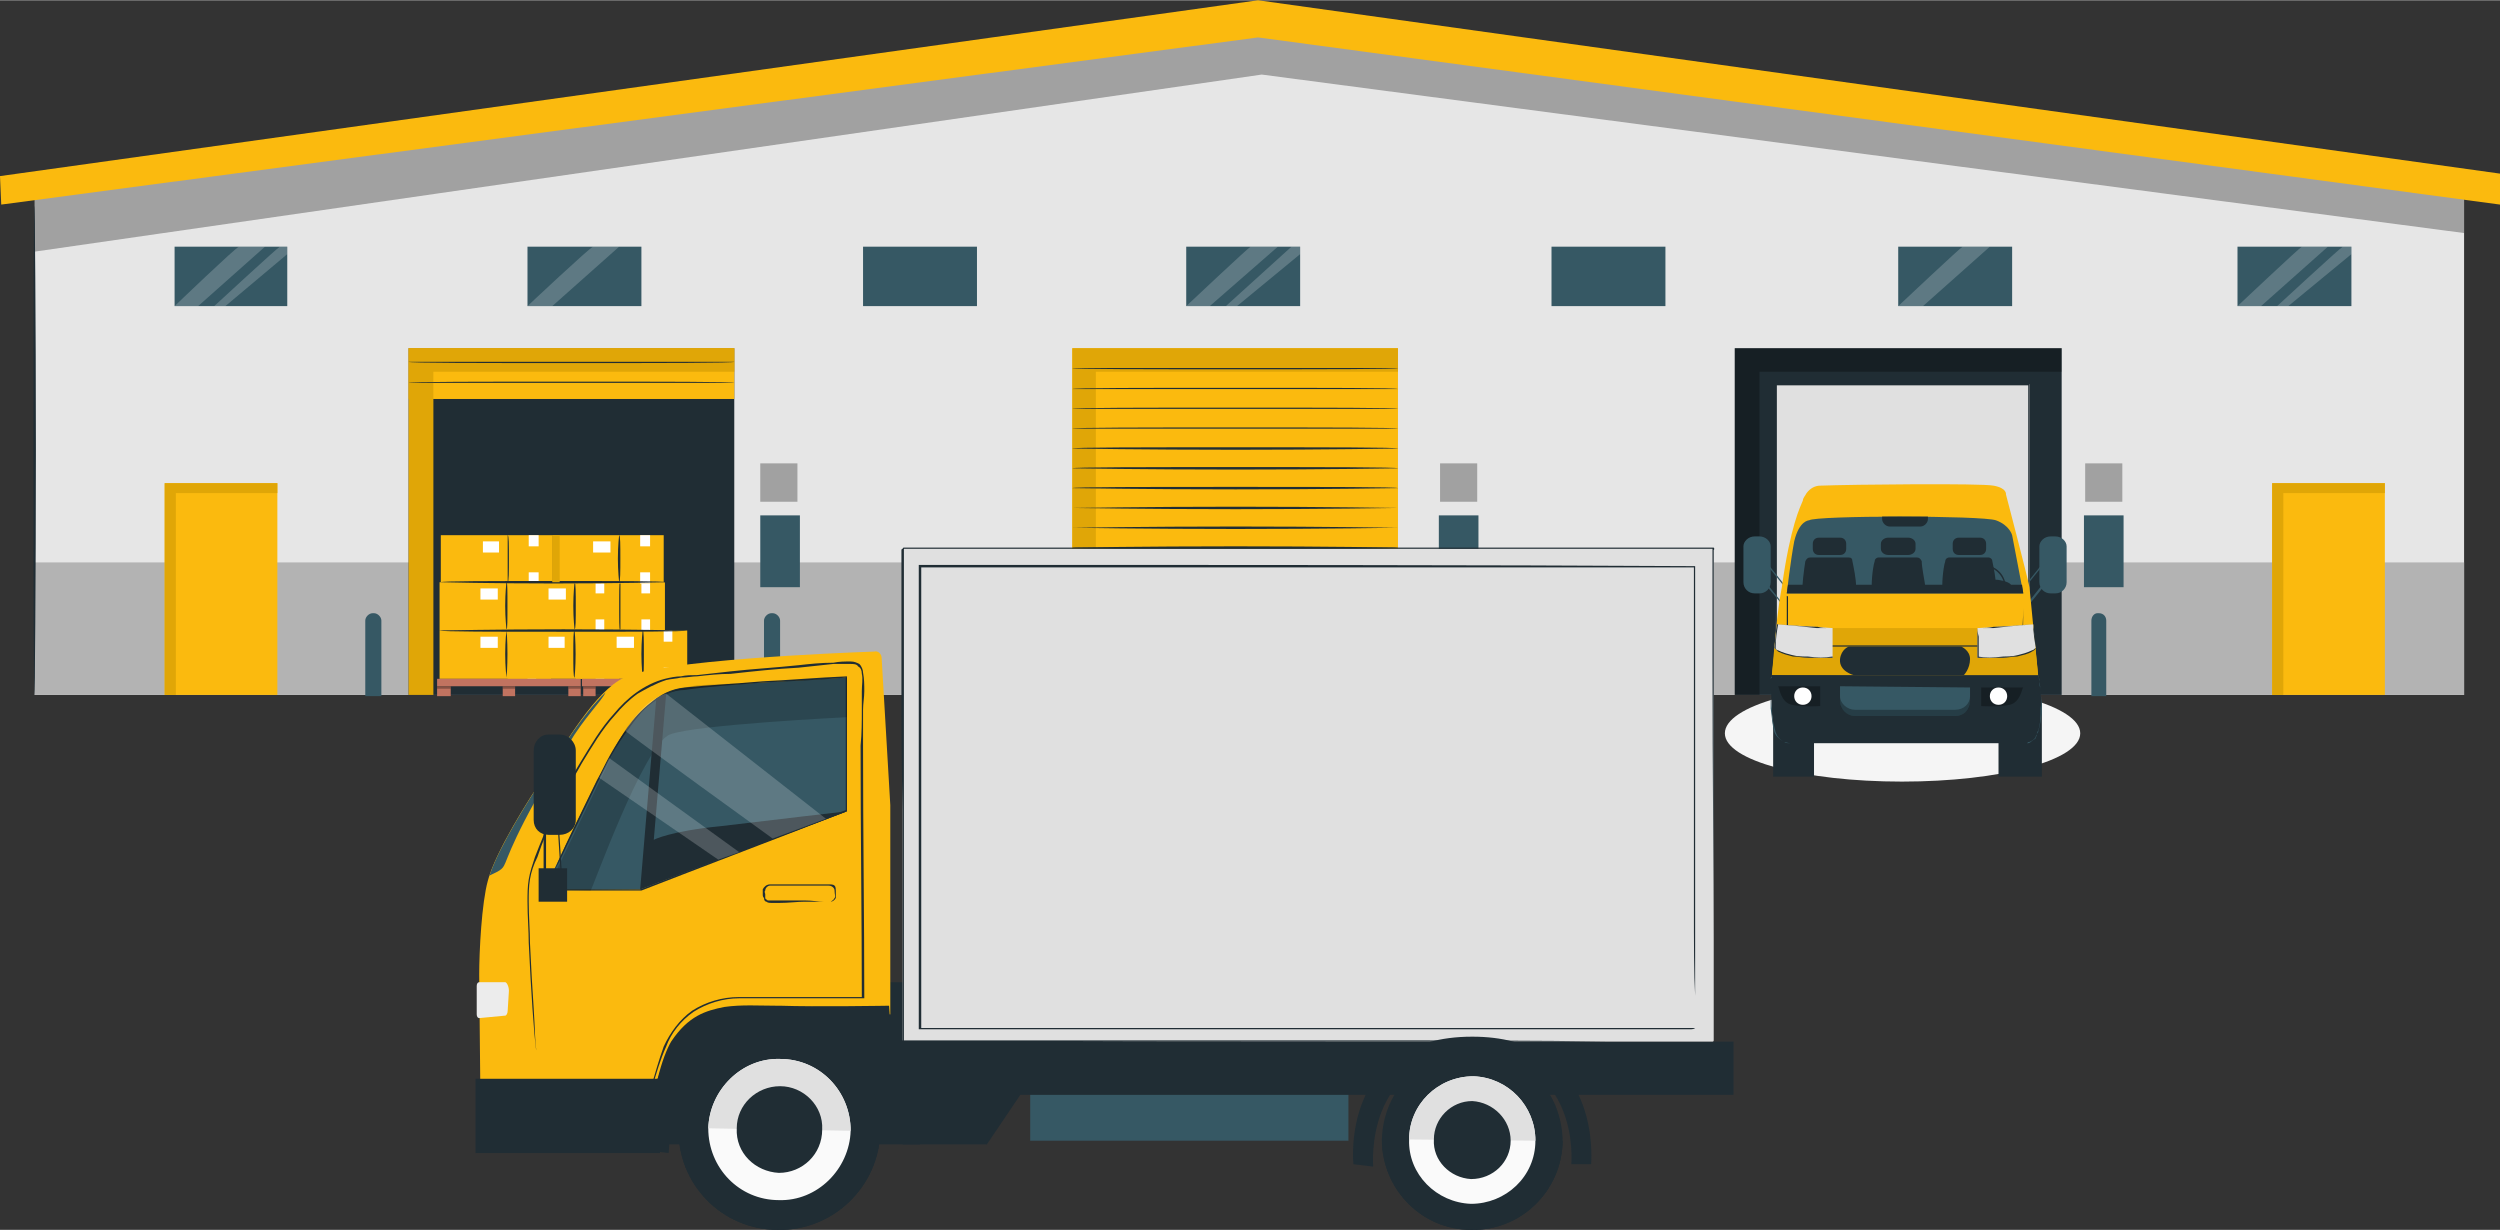 <?xml version="1.0" encoding="UTF-8"?>
<!DOCTYPE svg PUBLIC "-//W3C//DTD SVG 1.0//EN" "http://www.w3.org/TR/2001/REC-SVG-20010904/DTD/svg10.dtd">
<!-- Creator: CorelDRAW X7 -->
<svg xmlns="http://www.w3.org/2000/svg" xml:space="preserve" width="69.427mm" height="34.161mm" version="1.0" style="shape-rendering:geometricPrecision; text-rendering:geometricPrecision; image-rendering:optimizeQuality; fill-rule:evenodd; clip-rule:evenodd"
viewBox="0 0 2019 993"
 xmlns:xlink="http://www.w3.org/1999/xlink">
 <rect x="0" y="0" width="2019" height="993" fill="#333333" stroke="none"/>
 <defs>
  <style type="text/css">
   <![CDATA[
    .fil5 {fill:#202D34;fill-rule:nonzero}
    .fil9 {fill:#365864;fill-rule:nonzero}
    .fil2 {fill:#B3B3B3;fill-rule:nonzero}
    .fil8 {fill:#C17360;fill-rule:nonzero}
    .fil6 {fill:#E0A607;fill-rule:nonzero}
    .fil11 {fill:#E0E0E0;fill-rule:nonzero}
    .fil1 {fill:#E6E6E6;fill-rule:nonzero}
    .fil12 {fill:#ECECEC;fill-rule:nonzero}
    .fil0 {fill:whitesmoke;fill-rule:nonzero}
    .fil13 {fill:#FAFAFA;fill-rule:nonzero}
    .fil4 {fill:#FBBA0E;fill-rule:nonzero}
    .fil7 {fill:white;fill-rule:nonzero}
    .fil14 {fill:black;fill-rule:nonzero;fill-opacity:0.2}
    .fil10 {fill:white;fill-rule:nonzero;fill-opacity:0.2}
    .fil3 {fill:black;fill-rule:nonzero;fill-opacity:0.302}
   ]]>
  </style>
 </defs>
 <g id="Layer_x0020_1">
  <g id="_2341834925792">
   <g>
    <g>
     <path class="fil0" d="M1680 592c0,22 -65,39 -144,39 -79,0 -143,-17 -143,-39 0,-22 64,-40 143,-40 79,0 144,18 144,40z"/>
    </g>
    <g>
     <polygon class="fil1" points="1009,18 28,156 28,561 1009,561 1990,561 1990,156 "/>
    </g>
    <g>
     <polygon class="fil2" points="1990,561 28,561 28,454 1990,454 "/>
    </g>
    <g>
     <polygon class="fil3" points="28,203 1019,60 1990,188 1990,156 1017,18 28,156 "/>
    </g>
    <g>
     <polygon class="fil4" points="1016,0 0,142 1,165 1016,30 2019,165 2019,140 "/>
    </g>
    <g>
     <polygon class="fil5" points="593,561 330,561 330,281 593,281 "/>
    </g>
    <g>
     <polygon class="fil5" points="1665,561 1401,561 1401,281 1665,281 "/>
    </g>
    <g>
     <polygon class="fil4" points="593,322 330,322 330,281 593,281 "/>
    </g>
    <g>
     <polygon class="fil6" points="350,561 350,300 593,300 593,281 330,281 330,561 "/>
    </g>
    <g>
     <polygon class="fil3" points="1421,561 1421,300 1665,300 1665,281 1401,281 1401,561 "/>
    </g>
    <g>
     <g>
      <polygon class="fil4" points="1129,561 866,561 866,281 1129,281 "/>
     </g>
     <g>
      <g>
       <polygon class="fil5" points="951,508 900,508 900,478 951,478 "/>
      </g>
      <g>
       <polygon class="fil5" points="1027,508 976,508 976,478 1027,478 "/>
      </g>
      <g>
       <polygon class="fil5" points="1103,508 1052,508 1052,478 1103,478 "/>
      </g>
     </g>
     <g>
      <polygon class="fil6" points="885,561 885,300 1129,300 1129,281 866,281 866,561 "/>
     </g>
     <g>
      <g>
       <path class="fil5" d="M1129 297c0,1 -59,1 -131,1 -73,0 -132,0 -132,-1 0,0 59,0 132,0 72,0 131,0 131,0z"/>
      </g>
     </g>
     <g>
      <g>
       <path class="fil5" d="M1129 314c0,0 -59,0 -131,0 -73,0 -132,0 -132,0 0,-1 59,-1 132,-1 72,0 131,0 131,1z"/>
      </g>
     </g>
     <g>
      <g>
       <path class="fil5" d="M1129 330c0,0 -59,0 -131,0 -73,0 -132,0 -132,0 0,-1 59,-1 132,-1 72,0 131,0 131,1z"/>
      </g>
     </g>
     <g>
      <g>
       <path class="fil5" d="M1129 346c0,0 -59,0 -131,0 -73,0 -132,0 -132,0 0,-1 59,-1 132,-1 72,0 131,0 131,1z"/>
      </g>
     </g>
     <g>
      <g>
       <path class="fil5" d="M1129 362c0,0 -59,1 -131,1 -73,0 -132,-1 -132,-1 0,-1 59,-1 132,-1 72,0 131,0 131,1z"/>
      </g>
     </g>
     <g>
      <g>
       <path class="fil5" d="M1129 378c0,0 -59,1 -131,1 -73,0 -132,-1 -132,-1 0,-1 59,-1 132,-1 72,0 131,0 131,1z"/>
      </g>
     </g>
     <g>
      <g>
       <path class="fil5" d="M1129 394c0,0 -59,1 -131,1 -73,0 -132,-1 -132,-1 0,-1 59,-1 132,-1 72,0 131,0 131,1z"/>
      </g>
     </g>
     <g>
      <g>
       <path class="fil5" d="M1129 410c0,0 -59,1 -131,1 -73,0 -132,-1 -132,-1 0,0 59,-1 132,-1 72,0 131,1 131,1z"/>
      </g>
     </g>
     <g>
      <g>
       <path class="fil5" d="M1129 426c0,0 -59,1 -131,1 -73,0 -132,-1 -132,-1 0,0 59,-1 132,-1 72,0 131,1 131,1z"/>
      </g>
     </g>
     <g>
      <g>
       <path class="fil5" d="M1129 442c0,1 -59,1 -131,1 -73,0 -132,0 -132,-1 0,0 59,-1 132,-1 72,0 131,1 131,1z"/>
      </g>
     </g>
     <g>
      <g>
       <path class="fil5" d="M1129 458c0,1 -59,1 -131,1 -73,0 -132,0 -132,-1 0,0 59,-1 132,-1 72,0 131,1 131,1z"/>
      </g>
     </g>
     <g>
      <g>
       <path class="fil5" d="M1129 474c0,1 -59,1 -131,1 -73,0 -132,0 -132,-1 0,0 59,-1 132,-1 72,0 131,1 131,1z"/>
      </g>
     </g>
     <g>
      <g>
       <path class="fil5" d="M1129 490c0,0 -59,0 -131,0 -73,0 -132,0 -132,0 0,-1 59,-1 132,-1 72,0 131,0 131,1z"/>
      </g>
     </g>
     <g>
      <g>
       <path class="fil5" d="M1129 505c0,0 -59,1 -131,1 -73,0 -132,-1 -132,-1 0,0 59,-1 132,-1 72,0 131,1 131,1z"/>
      </g>
     </g>
     <g>
      <g>
       <path class="fil5" d="M1129 520c0,1 -59,1 -131,1 -73,0 -132,0 -132,-1 0,0 59,0 132,0 72,0 131,0 131,0z"/>
      </g>
     </g>
     <g>
      <g>
       <path class="fil5" d="M1129 536c0,0 -59,1 -131,1 -73,0 -132,-1 -132,-1 0,-1 59,-1 132,-1 72,0 131,0 131,1z"/>
      </g>
     </g>
     <g>
      <g>
       <path class="fil5" d="M1129 551c0,1 -59,1 -131,1 -73,0 -132,0 -132,-1 0,0 59,-1 132,-1 72,0 131,1 131,1z"/>
      </g>
     </g>
    </g>
    <g>
     <g>
      <path class="fil5" d="M593 309c0,0 -59,0 -131,0 -73,0 -132,0 -132,0 0,-1 59,-1 132,-1 72,0 131,0 131,1z"/>
     </g>
    </g>
    <g>
     <g>
      <path class="fil5" d="M593 292c0,1 -59,1 -131,1 -73,0 -132,0 -132,-1 0,0 59,0 132,0 72,0 131,0 131,0z"/>
     </g>
    </g>
    <g>
     <g>
      <g>
       <g>
        <polygon class="fil4" points="537,509 447,509 447,470 537,470 "/>
       </g>
       <g>
        <polygon class="fil7" points="493,484 480,484 480,475 493,475 "/>
       </g>
       <g>
        <polygon class="fil3" points="501,509 447,509 447,470 501,470 "/>
       </g>
       <g>
        <g>
         <path class="fil5" d="M501 508c-1,0 -1,-8 -1,-19 0,-10 0,-19 1,-19 0,0 0,9 0,19 0,11 0,19 0,19z"/>
        </g>
       </g>
       <g>
        <polygon class="fil7" points="525,479 518,479 518,470 525,470 "/>
       </g>
       <g>
        <polygon class="fil7" points="525,509 518,509 518,500 525,500 "/>
       </g>
      </g>
      <g>
       <g>
        <polygon class="fil4" points="446,471 356,471 356,432 446,432 "/>
       </g>
       <g>
        <polygon class="fil7" points="403,446 390,446 390,437 403,437 "/>
       </g>
       <g>
        <g>
         <path class="fil5" d="M410 470c0,0 0,-9 0,-19 0,-11 0,-19 0,-19 1,0 1,8 1,19 0,10 0,19 -1,19z"/>
        </g>
       </g>
       <g>
        <polygon class="fil7" points="435,441 427,441 427,432 435,432 "/>
       </g>
       <g>
        <polygon class="fil7" points="435,471 427,471 427,462 435,462 "/>
       </g>
      </g>
      <g>
       <g>
        <polygon class="fil4" points="445,509 355,509 355,470 445,470 "/>
       </g>
       <g>
        <polygon class="fil7" points="402,484 388,484 388,475 402,475 "/>
       </g>
       <g>
        <g>
         <path class="fil5" d="M409 508c0,0 -1,-9 -1,-19 0,-11 1,-19 1,-19 1,0 1,8 1,19 0,10 0,19 -1,19z"/>
        </g>
       </g>
       <g>
        <polygon class="fil7" points="433,479 426,479 426,470 433,470 "/>
       </g>
       <g>
        <polygon class="fil7" points="433,509 426,509 426,500 433,500 "/>
       </g>
      </g>
      <g>
       <g>
        <polygon class="fil4" points="500,509 410,509 410,470 500,470 "/>
       </g>
       <g>
        <polygon class="fil7" points="457,484 443,484 443,475 457,475 "/>
       </g>
       <g>
        <g>
         <path class="fil5" d="M464 508c0,0 -1,-8 -1,-19 0,-10 1,-19 1,-19 1,0 1,9 1,19 0,11 0,19 -1,19z"/>
        </g>
       </g>
       <g>
        <polygon class="fil7" points="488,479 481,479 481,470 488,470 "/>
       </g>
       <g>
        <polygon class="fil7" points="488,509 481,509 481,500 488,500 "/>
       </g>
      </g>
      <g>
       <g>
        <polygon class="fil4" points="445,548 355,548 355,509 445,509 "/>
       </g>
       <g>
        <polygon class="fil7" points="402,523 388,523 388,514 402,514 "/>
       </g>
       <g>
        <g>
         <path class="fil5" d="M409 547c0,0 -1,-9 -1,-19 0,-11 1,-19 1,-19 0,0 1,8 1,19 0,10 -1,19 -1,19z"/>
        </g>
       </g>
       <g>
        <polygon class="fil7" points="433,518 426,518 426,509 433,509 "/>
       </g>
       <g>
        <polygon class="fil7" points="433,548 426,548 426,539 433,539 "/>
       </g>
      </g>
      <g>
       <g>
        <polygon class="fil4" points="500,548 410,548 410,509 500,509 "/>
       </g>
       <g>
        <polygon class="fil7" points="456,523 443,523 443,514 456,514 "/>
       </g>
       <g>
        <g>
         <path class="fil5" d="M464 547c-1,0 -1,-9 -1,-19 0,-11 0,-19 1,-19 0,0 1,8 1,19 0,10 -1,19 -1,19z"/>
        </g>
       </g>
       <g>
        <polygon class="fil7" points="488,518 481,518 481,509 488,509 "/>
       </g>
       <g>
        <polygon class="fil7" points="488,548 481,548 481,539 488,539 "/>
       </g>
      </g>
      <g>
       <g>
        <polygon class="fil4" points="555,548 465,548 465,509 555,509 "/>
       </g>
       <g>
        <polygon class="fil7" points="512,523 498,523 498,514 512,514 "/>
       </g>
       <g>
        <g>
         <path class="fil5" d="M519 547c0,0 -1,-9 -1,-19 0,-11 1,-19 1,-19 1,0 1,8 1,19 0,10 0,19 -1,19z"/>
        </g>
       </g>
       <g>
        <polygon class="fil7" points="543,518 536,518 536,509 543,509 "/>
       </g>
       <g>
        <polygon class="fil7" points="543,548 536,548 536,539 543,539 "/>
       </g>
      </g>
      <g>
       <g>
        <polygon class="fil4" points="536,471 446,471 446,432 536,432 "/>
       </g>
       <g>
        <polygon class="fil7" points="493,446 479,446 479,437 493,437 "/>
       </g>
       <g>
        <g>
         <path class="fil5" d="M500 470c0,0 -1,-9 -1,-19 0,-11 1,-19 1,-19 1,0 1,8 1,19 0,10 0,19 -1,19z"/>
        </g>
       </g>
       <g>
        <polygon class="fil7" points="525,441 517,441 517,432 525,432 "/>
       </g>
       <g>
        <polygon class="fil7" points="525,471 517,471 517,462 525,462 "/>
       </g>
      </g>
      <g>
       <g>
        <path class="fil5" d="M554 509c0,1 -44,1 -99,1 -55,0 -99,0 -99,-1 0,0 44,-1 99,-1 55,0 99,1 99,1z"/>
       </g>
      </g>
      <g>
       <g>
        <path class="fil5" d="M538 470c0,0 -41,1 -91,1 -50,0 -91,-1 -91,-1 0,-1 41,-1 91,-1 50,0 91,0 91,1z"/>
       </g>
      </g>
      <g>
       <polygon class="fil6" points="452,470 446,470 446,432 452,432 "/>
      </g>
     </g>
     <g>
      <g>
       <polygon class="fil8" points="469,554 353,554 353,548 469,548 "/>
      </g>
      <g>
       <g>
        <polygon class="fil8" points="364,562 353,562 353,554 364,554 "/>
       </g>
       <g>
        <polygon class="fil3" points="364,556 353,556 353,554 364,554 "/>
       </g>
      </g>
      <g>
       <g>
        <polygon class="fil8" points="416,562 406,562 406,554 416,554 "/>
       </g>
       <g>
        <polygon class="fil3" points="416,556 406,556 406,554 416,554 "/>
       </g>
      </g>
      <g>
       <g>
        <polygon class="fil8" points="469,562 459,562 459,554 469,554 "/>
       </g>
       <g>
        <polygon class="fil3" points="469,556 459,556 459,554 469,554 "/>
       </g>
      </g>
     </g>
     <g>
      <g>
       <polygon class="fil8" points="586,554 470,554 470,548 586,548 "/>
      </g>
      <g>
       <g>
        <polygon class="fil8" points="481,562 471,562 471,554 481,554 "/>
       </g>
       <g>
        <polygon class="fil3" points="481,556 471,556 471,554 481,554 "/>
       </g>
      </g>
      <g>
       <g>
        <polygon class="fil8" points="533,562 523,562 523,554 533,554 "/>
       </g>
       <g>
        <polygon class="fil3" points="533,556 523,556 523,554 533,554 "/>
       </g>
      </g>
      <g>
       <g>
        <polygon class="fil8" points="586,562 576,562 576,554 586,554 "/>
       </g>
       <g>
        <polygon class="fil3" points="586,556 576,556 576,554 586,554 "/>
       </g>
      </g>
     </g>
    </g>
    <g>
     <polygon class="fil9" points="646,474 614,474 614,416 646,416 "/>
    </g>
    <g>
     <polygon class="fil9" points="1194,474 1162,474 1162,416 1194,416 "/>
    </g>
    <g>
     <polygon class="fil9" points="1715,474 1683,474 1683,416 1715,416 "/>
    </g>
    <g>
     <g>
      <polygon class="fil4" points="224,561 133,561 133,390 224,390 "/>
     </g>
     <g>
      <polygon class="fil6" points="142,561 142,398 224,398 224,390 133,390 133,561 "/>
     </g>
    </g>
    <g>
     <g>
      <polygon class="fil4" points="1926,561 1835,561 1835,390 1926,390 "/>
     </g>
     <g>
      <polygon class="fil6" points="1844,561 1844,398 1926,398 1926,390 1835,390 1835,561 "/>
     </g>
    </g>
    <g>
     <g>
      <path class="fil5" d="M28 561c-1,0 -1,-89 -1,-198 0,-109 0,-197 1,-197 0,0 1,88 1,197 0,109 -1,198 -1,198z"/>
     </g>
    </g>
    <g>
     <g>
      <path class="fil9" d="M630 562l-13 0 0 -61c0,-3 3,-6 6,-6l1 0c3,0 6,3 6,6l0 61z"/>
     </g>
     <g>
      <path class="fil9" d="M308 562l-13 0 0 -61c0,-3 3,-6 6,-6l1 0c3,0 6,3 6,6l0 61z"/>
     </g>
    </g>
    <g>
     <g>
      <path class="fil9" d="M843 562l-12 0 0 -61c0,-3 2,-6 6,-6l0 0c4,0 6,3 6,6l0 61z"/>
     </g>
    </g>
    <g>
     <g>
      <path class="fil9" d="M1701 562l-12 0 0 -61c0,-3 2,-6 5,-6l1 0c4,0 6,3 6,6l0 61z"/>
     </g>
     <g>
      <path class="fil9" d="M1379 562l-12 0 0 -61c0,-3 2,-6 5,-6l1 0c3,0 6,3 6,6l0 61z"/>
     </g>
    </g>
    <g>
     <g>
      <polygon class="fil9" points="1050,247 958,247 958,199 1050,199 "/>
     </g>
     <g>
      <path class="fil10" d="M1010 199c-1,0 -52,48 -52,48l19 0 55 -48 -22 0z"/>
     </g>
     <g>
      <path class="fil10" d="M990 247c0,0 53,-48 53,-48 1,0 7,0 7,0l0 6 -51 42 -9 0z"/>
     </g>
    </g>
    <g>
     <g>
      <polygon class="fil9" points="789,247 697,247 697,199 789,199 "/>
     </g>
    </g>
    <g>
     <g>
      <polygon class="fil9" points="518,247 426,247 426,199 518,199 "/>
     </g>
     <g>
      <path class="fil10" d="M479 199c-2,0 -53,48 -53,48l20 0 54 -48 -21 0z"/>
     </g>
    </g>
    <g>
     <g>
      <polygon class="fil9" points="232,247 141,247 141,199 232,199 "/>
     </g>
     <g>
      <path class="fil10" d="M193 199c-2,0 -52,48 -52,48l19 0 54 -48 -21 0z"/>
     </g>
     <g>
      <path class="fil10" d="M173 247c0,0 52,-48 53,-48 1,0 6,0 6,0l0 6 -50 42 -9 0z"/>
     </g>
    </g>
    <g>
     <g>
      <polygon class="fil9" points="1345,247 1253,247 1253,199 1345,199 "/>
     </g>
    </g>
    <g>
     <g>
      <polygon class="fil9" points="1625,247 1533,247 1533,199 1625,199 "/>
     </g>
     <g>
      <path class="fil10" d="M1585 199c-1,0 -52,48 -52,48l20 0 54 -48 -22 0z"/>
     </g>
    </g>
    <g>
     <g>
      <polygon class="fil9" points="1899,247 1807,247 1807,199 1899,199 "/>
     </g>
     <g>
      <path class="fil10" d="M1859 199c-1,0 -52,48 -52,48l19 0 54 -48 -21 0z"/>
     </g>
     <g>
      <path class="fil10" d="M1839 247c0,0 52,-48 53,-48 1,0 7,0 7,0l0 6 -51 42 -9 0z"/>
     </g>
    </g>
    <g>
     <polygon class="fil3" points="644,405 614,405 614,374 644,374 "/>
    </g>
    <g>
     <polygon class="fil3" points="1193,405 1163,405 1163,374 1193,374 "/>
    </g>
    <g>
     <polygon class="fil3" points="1714,405 1684,405 1684,374 1714,374 "/>
    </g>
    <g>
     <g>
      <g>
       <polygon class="fil11" points="1639,533 1434,533 1434,310 1639,310 "/>
      </g>
      <g>
       <g>
        <path class="fil5" d="M1639 533c0,0 0,0 0,-1 0,0 0,-1 -1,-3 0,-3 0,-7 0,-12 0,-10 0,-26 0,-45 0,-40 0,-95 0,-162l1 1c-60,0 -130,0 -205,0l0 0 1 -1c0,82 0,159 0,223l-1 0c62,0 113,0 148,0 18,0 32,0 42,0 5,0 8,0 11,0 2,0 4,0 4,0 0,0 -2,1 -4,1 -3,0 -6,0 -11,0 -10,0 -24,0 -41,0 -36,0 -87,0 -149,0l0 0 0 -1c-1,-64 -1,-141 -1,-223l0 -1 1 0 0 0c75,0 145,0 205,0l0 0 0 1c0,67 0,123 0,162 0,20 0,35 0,45 0,6 0,10 0,12 0,2 0,3 0,3 0,1 0,1 0,1z"/>
       </g>
      </g>
     </g>
     <g>
      <g>
       <path class="fil9" d="M1454 506l-1 0c0,0 -10,-12 -17,-22 -18,-21 -18,-21 -17,-22l0 0 0 1 1 -1c1,2 34,43 34,43l0 1 0 0zm-35 -43l0 0 0 0 0 0z"/>
      </g>
      <g>
       <path class="fil9" d="M1457 493l0 0c-1,-1 -10,-11 -18,-22 -17,-21 -17,-21 -17,-22l1 0 0 0 0 0c1,2 34,43 35,43l-1 0 0 1zm-34 -44l0 0 0 1 0 -1z"/>
      </g>
      <g>
       <path class="fil9" d="M1421 479l-4 0c-5,0 -9,-4 -9,-9l0 -29c0,-4 4,-8 9,-8l4 0c5,0 9,4 9,8l0 29c0,5 -4,9 -9,9z"/>
      </g>
     </g>
     <g>
      <g>
       <path class="fil9" d="M1623 506l0 0 0 -1c0,0 33,-41 34,-43l1 1 0 0 0 -1 1 0c0,1 0,1 -17,22 -8,10 -18,22 -18,22l-1 0z"/>
      </g>
      <g>
       <path class="fil9" d="M1620 493l0 -1 -1 0c1,0 34,-41 35,-43l0 0 0 0 0 0 1 0c0,1 0,1 -17,22 -8,10 -17,21 -18,22l0 0z"/>
      </g>
      <g>
       <path class="fil9" d="M1656 479l4 0c5,0 9,-4 9,-9l0 -29c0,-4 -4,-8 -9,-8l-4 0c-5,0 -9,4 -9,8l0 29c0,5 4,9 9,9z"/>
      </g>
     </g>
     <g>
      <g>
       <g>
        <polygon class="fil5" points="1465,627 1432,627 1432,566 1465,566 "/>
       </g>
      </g>
      <g>
       <g>
        <polygon class="fil5" points="1649,627 1614,627 1614,566 1649,566 "/>
       </g>
      </g>
      <g>
       <g>
        <path class="fil4" d="M1470 392c-4,0 -8,2 -11,6 -1,2 -3,4 -3,6 -2,5 -10,20 -17,70 -3,16 -5,34 -6,53l-2 18 215 1c0,0 -6,-61 -7,-72 -2,-10 -19,-75 -19,-75 0,0 1,-5 -10,-7 -10,-2 -113,-1 -140,0z"/>
       </g>
      </g>
      <g>
       <g>
        <polygon class="fil6" points="1481,507 1597,507 1642,504 1646,545 1595,546 1431,545 1433,522 1435,504 "/>
       </g>
      </g>
      <g>
       <g>
        <path class="fil9" d="M1461 420c0,0 -8,0 -12,17 -3,16 -6,42 -6,42l191 0 -9 -47c0,0 -2,-8 -13,-12 -11,-4 -146,-4 -151,0z"/>
       </g>
      </g>
      <g>
       <g>
        <path class="fil5" d="M1551 425l-25 0c-3,0 -6,-3 -6,-6l0 -2 37 0 0 2c0,3 -3,6 -6,6z"/>
       </g>
      </g>
      <g>
       <g>
        <polygon class="fil5" points="1443,479 1444,472 1633,472 1634,479 "/>
       </g>
      </g>
      <g>
       <g>
        <path class="fil5" d="M1620 475l-1 0c0,-10 -8,-18 -18,-18 -9,0 -17,8 -17,18l-2 0c0,-11 9,-19 19,-19 11,0 19,8 19,19z"/>
       </g>
      </g>
      <g>
       <g>
        <path class="fil5" d="M1578 474c0,0 2,-5 10,-6 7,0 25,0 25,0 0,0 9,1 11,4l0 3 -46 0 0 -1z"/>
       </g>
      </g>
      <g>
       <g>
        <path class="fil5" d="M1456 474c-1,1 1,-15 2,-21 1,-2 2,-3 4,-3l31 0c2,0 3,1 3,3 1,5 3,14 3,21l-43 0z"/>
       </g>
      </g>
      <g>
       <g>
        <path class="fil5" d="M1486 448l-17 0c-3,0 -5,-2 -5,-5l0 -4c0,-3 2,-5 5,-5l17 0c3,0 5,2 5,5l0 4c0,3 -2,5 -5,5z"/>
       </g>
      </g>
      <g>
       <g>
        <path class="fil5" d="M1512 474c-1,1 0,-15 2,-21 0,-2 2,-3 3,-3l31 0c2,0 3,1 4,3 0,5 2,14 3,21l-43 0z"/>
       </g>
      </g>
      <g>
       <g>
        <path class="fil5" d="M1541 448l-16 0c-3,0 -6,-2 -6,-5l0 -4c0,-3 3,-5 6,-5l16 0c3,0 6,2 6,5l0 4c0,3 -3,5 -6,5z"/>
       </g>
      </g>
      <g>
       <g>
        <path class="fil5" d="M1569 474c-1,1 0,-15 2,-21 0,-2 2,-3 3,-3l32 0c1,0 3,1 3,3 1,5 3,14 3,21l-43 0z"/>
       </g>
      </g>
      <g>
       <g>
        <path class="fil5" d="M1599 448l-17 0c-3,0 -5,-2 -5,-5l0 -4c0,-3 2,-5 5,-5l17 0c3,0 5,2 5,5l0 4c0,3 -2,5 -5,5z"/>
       </g>
      </g>
      <g>
       <g>
        <g>
         <path class="fil5" d="M1634 479c0,0 0,1 0,1 0,1 0,1 0,2 0,2 0,5 0,9 0,7 0,18 -1,31l0 0 0 0c-24,0 -57,0 -94,0 -37,0 -71,0 -96,0l0 0 0 0c0,-13 0,-23 0,-30 0,-4 0,-6 0,-8 0,-1 0,-2 0,-2 0,-1 0,-1 0,-1 0,0 1,0 1,1 0,0 0,1 0,2 0,2 0,4 0,8 0,7 0,17 0,30l-1 -1c25,0 59,0 96,0 37,0 70,0 94,0l0 1c0,-13 1,-24 1,-31 0,-4 0,-7 0,-9 0,-1 0,-1 0,-2 0,0 0,-1 0,-1z"/>
        </g>
       </g>
      </g>
      <g>
       <g>
        <g>
         <path class="fil11" d="M1597 507c0,1 0,24 0,24 0,0 39,2 47,-8l-2 -19 -45 3z"/>
        </g>
       </g>
       <g>
        <g>
         <g>
          <path class="fil5" d="M1597 507c0,0 1,0 1,0 1,0 2,0 3,0 2,0 5,0 9,-1 8,0 19,-1 32,-2l0 0 0 0c1,6 2,12 2,19l0 0 0 0c0,1 -1,2 -3,3 -3,2 -8,3 -12,4 -4,0 -8,1 -11,1 -8,0 -15,0 -21,0l0 0 0 0c0,-8 0,-13 0,-17 0,-2 0,-4 0,-5 0,-1 0,-2 0,-2 0,1 0,3 1,7 0,4 0,10 0,17l-1 -1c6,1 13,1 21,0 3,0 7,0 11,-1 4,-1 8,-2 12,-4 1,0 2,-1 3,-2l0 0c-1,-7 -2,-13 -2,-19l0 0c-13,1 -24,2 -32,3 -4,0 -7,0 -9,0 -1,0 -2,0 -3,0 0,0 0,0 0,0 0,0 -1,0 -1,0z"/>
         </g>
        </g>
       </g>
      </g>
      <g>
       <g>
        <g>
         <path class="fil11" d="M1480 507c0,1 0,24 0,24 0,0 -38,2 -47,-8l2 -19 45 3z"/>
        </g>
       </g>
       <g>
        <g>
         <g>
          <path class="fil5" d="M1480 507c0,0 0,0 0,0 0,0 -1,0 -1,0 -1,0 -1,0 -2,0 -3,0 -6,0 -10,0 -8,-1 -19,-2 -32,-3l1 0c-1,6 -2,12 -2,19l0 0c0,1 1,2 2,2 4,2 8,3 12,4 4,1 8,1 12,1 7,1 14,1 20,0l0 1c0,-7 0,-13 0,-17 0,-4 0,-6 0,-7 0,0 0,1 0,2 0,1 0,3 0,5 0,4 0,9 0,17l0 0 0 0c-6,0 -13,0 -20,0 -4,0 -8,-1 -12,-1 -4,-1 -8,-2 -12,-4 -1,-1 -2,-2 -3,-3l0 0 0 0c1,-7 1,-13 2,-19l0 0 0 0c13,1 25,2 33,2 3,1 6,1 9,1 1,0 1,0 2,0 1,0 1,0 1,0z"/>
         </g>
        </g>
       </g>
      </g>
      <g>
       <g>
        <path class="fil5" d="M1431 545c0,0 -2,28 2,46 2,5 7,9 13,9l189 0c5,0 8,-3 10,-6 3,-8 6,-21 1,-49l-56 0 -159 0z"/>
       </g>
      </g>
      <g>
       <g>
        <path class="fil3" d="M1436 554c1,1 2,13 11,15 9,2 23,1 23,1l0 -16 -34 0z"/>
       </g>
      </g>
      <g>
       <g>
        <path class="fil7" d="M1463 562c0,4 -3,7 -7,7 -4,0 -7,-3 -7,-7 0,-4 3,-7 7,-7 4,0 7,3 7,7z"/>
       </g>
      </g>
      <g>
       <g>
        <path class="fil3" d="M1634 555c-1,0 -2,12 -11,14 -9,2 -23,1 -23,1l0 -15 34 0z"/>
       </g>
      </g>
      <g>
       <g>
        <path class="fil7" d="M1607 562c0,4 3,7 7,7 4,0 7,-3 7,-7 0,-4 -3,-7 -7,-7 -4,0 -7,3 -7,7z"/>
       </g>
      </g>
      <g>
       <g>
        <path class="fil9" d="M1486 554l0 12c0,7 6,12 12,12l81 0c7,0 12,-5 12,-12l0 -11 -105 -1z"/>
       </g>
      </g>
      <g>
       <g>
        <path class="fil3" d="M1579 573l-81 0c-6,0 -12,-5 -12,-11l0 5c0,6 6,11 12,11l81 0c7,0 12,-5 12,-11l0 -5c0,6 -5,11 -12,11z"/>
       </g>
      </g>
      <g>
       <g>
        <path class="fil5" d="M1493 522c0,0 -6,2 -7,10 -1,10 11,13 11,13l89 0c0,0 5,-5 5,-13 0,-7 -7,-10 -7,-10l-91 0z"/>
       </g>
      </g>
      <g>
       <g>
        <g>
         <path class="fil9" d="M1646 545c0,0 1,4 2,12 0,4 1,9 1,15 0,5 -1,12 -3,19 0,0 -1,1 -1,2 0,1 -1,2 -1,3 -1,1 -3,2 -4,3 -1,1 -2,1 -3,1 -1,0 -2,0 -3,0 -2,0 -4,0 -7,0 -8,0 -17,0 -26,0 -19,0 -39,0 -61,0 -22,0 -42,0 -61,0 -9,0 -18,0 -26,0 -3,0 -5,0 -7,0 -2,0 -4,0 -5,-1 -4,-2 -7,-5 -8,-8 -2,-7 -2,-13 -3,-19 0,-6 0,-10 0,-14 0,-4 0,-7 0,-10 0,-1 0,-1 1,-2 0,0 0,-1 0,-1 0,0 0,1 0,1 0,1 0,1 -1,2 0,3 0,6 0,10 0,4 0,8 1,14 0,6 1,12 3,19 1,3 3,6 7,8 1,0 3,1 5,1 2,0 4,0 7,0 8,0 17,0 26,0 19,0 39,0 61,0 22,0 42,0 61,0 9,0 18,0 26,0 3,0 5,0 7,0 1,0 2,0 3,0 1,-1 1,-1 2,-1 2,-1 4,-2 5,-4 0,0 0,-1 1,-2 0,-1 0,-2 1,-3 2,-6 2,-13 2,-18 1,-6 0,-11 0,-15 0,-2 -1,-3 -1,-5 0,-1 0,-3 0,-4 -1,-1 -1,-2 -1,-2 0,-1 0,-1 0,-1z"/>
        </g>
       </g>
      </g>
      <g>
       <g>
        <g>
         <path class="fil9" d="M1646 545c0,0 -45,0 -102,0 -56,0 -101,0 -101,0 0,0 45,0 101,0 57,0 102,0 102,0z"/>
        </g>
       </g>
      </g>
     </g>
    </g>
   </g>
   <g>
    <g>
     <g>
      <g>
       <g>
        <g>
         <g>
          <polygon class="fil5" points="743,924 515,924 515,793 743,793 "/>
         </g>
        </g>
       </g>
       <g>
        <g>
         <g>
          <g>
           <g>
            <polygon class="fil9" points="1089,921 832,921 832,858 1089,858 "/>
           </g>
          </g>
         </g>
        </g>
       </g>
       <g>
        <g>
         <g>
          <g>
           <g>
            <polygon class="fil5" points="729,841 729,924 797,924 824,884 1400,884 1400,841 "/>
           </g>
          </g>
         </g>
        </g>
       </g>
       <g>
        <g>
         <g>
          <g>
           <g>
            <path class="fil4" d="M712 531c0,-3 -3,-6 -6,-5 -30,1 -173,7 -202,21 -23,11 -47,52 -64,79 -13,19 -40,62 -46,85 -5,18 -7,57 -7,76l1 102 136 0 13 -33c8,-22 29,-37 53,-37l129 0 0 -169 -7 -119z"/>
           </g>
          </g>
         </g>
        </g>
       </g>
       <g>
        <g>
         <g>
          <g>
           <g>
            <g>
             <path class="fil9" d="M489 559c-18,17 -36,46 -49,67 -12,18 -36,56 -44,79 0,1 -1,1 -1,2 4,-2 10,-4 12,-8 3,-5 7,-25 52,-98 13,-22 27,-35 30,-42z"/>
            </g>
           </g>
          </g>
         </g>
        </g>
       </g>
       <g>
        <g>
         <g>
          <g>
           <g>
            <path class="fil12" d="M385 796c0,-2 1,-3 2,-3l21 0c1,0 3,3 3,7l-1 16c0,2 -1,4 -2,4l-21 2c-1,0 -2,-1 -2,-3l0 -23z"/>
           </g>
          </g>
         </g>
        </g>
       </g>
       <g>
        <g>
         <g>
          <g>
           <g>
            <polygon class="fil5" points="533,931 384,931 384,871 533,871 "/>
           </g>
          </g>
         </g>
        </g>
       </g>
       <g>
        <g>
         <g>
          <g>
           <g>
            <g>
             <g>
              <g>
               <g>
                <g>
                 <g>
                  <g>
                   <g>
                    <path class="fil5" d="M548 911c-1,45 35,82 80,82 45,1 82,-35 83,-80 0,-45 -35,-82 -80,-83 -45,0 -82,36 -83,81z"/>
                   </g>
                  </g>
                 </g>
                </g>
               </g>
              </g>
             </g>
            </g>
           </g>
          </g>
         </g>
        </g>
        <g>
         <g>
          <g>
           <g>
            <g>
             <g>
              <g>
               <g>
                <g>
                 <g>
                  <g>
                   <g>
                    <path class="fil5" d="M548 911c0,0 0,0 0,0 -1,45 35,82 80,82 45,1 82,-35 83,-80 0,0 0,0 0,0l-163 -2z"/>
                   </g>
                  </g>
                 </g>
                </g>
               </g>
              </g>
             </g>
            </g>
           </g>
          </g>
         </g>
        </g>
        <g>
         <g>
          <g>
           <g>
            <g>
             <g>
              <g>
               <g>
                <g>
                 <g>
                  <g>
                   <g>
                    <path class="fil13" d="M572 911c0,32 25,58 57,58 31,1 57,-25 58,-56 0,-32 -25,-58 -57,-58 -31,-1 -57,25 -58,56z"/>
                   </g>
                  </g>
                 </g>
                </g>
               </g>
              </g>
             </g>
            </g>
           </g>
          </g>
         </g>
        </g>
        <g>
         <g>
          <g>
           <g>
            <g>
             <g>
              <g>
               <g>
                <g>
                 <g>
                  <g>
                   <g>
                    <path class="fil11" d="M630 855c-31,-1 -57,25 -58,56l115 2c0,-32 -25,-58 -57,-58z"/>
                   </g>
                  </g>
                 </g>
                </g>
               </g>
              </g>
             </g>
            </g>
           </g>
          </g>
         </g>
        </g>
        <g>
         <g>
          <g>
           <g>
            <g>
             <g>
              <g>
               <g>
                <g>
                 <g>
                  <g>
                   <g>
                    <path class="fil5" d="M595 911c-1,20 15,35 34,36 19,0 35,-15 35,-35 1,-19 -15,-35 -34,-35 -19,0 -35,15 -35,34z"/>
                   </g>
                  </g>
                 </g>
                </g>
               </g>
              </g>
             </g>
            </g>
           </g>
          </g>
         </g>
        </g>
       </g>
       <g>
        <g>
         <g>
          <g>
           <g>
            <path class="fil5" d="M540 931l-17 -2c3,-48 12,-76 19,-88 14,-21 28,-25 43,-28 14,-2 28,-1 42,-1l3 0c28,1 88,0 88,0l1 14c-1,0 -61,1 -89,0l-4 0c-13,-1 -26,-1 -39,1 -13,2 -22,5 -33,22 -4,5 -10,23 -14,82z"/>
           </g>
          </g>
         </g>
        </g>
       </g>
       <g>
        <g>
         <g>
          <g>
           <g>
            <g>
             <path class="fil11" d="M1383 841l-653 0c0,0 -1,-1 -1,-1l0 -396c0,-1 1,-1 1,-1l653 0c1,0 1,0 1,1l0 396c0,0 0,1 -1,1z"/>
            </g>
            <g>
             <g>
              <path class="fil5" d="M1383 841c0,0 1,0 1,-1 0,-1 0,-2 0,-4 0,-4 0,-9 0,-16 0,-14 0,-35 0,-61 0,-54 -1,-131 -1,-226 0,-24 0,-49 0,-75 0,-3 0,-6 0,-9l0 -5c0,-1 0,-1 0,-1 0,0 0,0 0,0l0 0 -1 0 -2 0c-7,0 -14,0 -20,0 -14,0 -28,0 -42,0 -56,0 -115,0 -178,0 -126,0 -265,0 -410,0 0,73 0,143 0,211 0,34 0,68 0,101 0,17 0,33 0,49 0,8 0,16 0,24 0,4 0,8 0,12 0,0 0,0 0,0l2 0 3 0 5 0c126,0 240,0 335,0 95,0 172,0 225,1 27,0 48,0 62,0 7,0 12,0 16,0 3,0 5,0 5,0 0,0 -2,0 -5,0 -4,0 -9,0 -16,0 -14,0 -35,0 -62,0 -53,0 -130,0 -225,0 -95,0 -209,0 -335,1l-5 0 -3 0 -2 0c-1,0 -2,-1 -1,-2 0,-4 0,-8 0,-12 0,-8 0,-16 0,-24 0,-16 0,-32 0,-49 0,-33 0,-67 0,-101 -1,-34 -1,-69 -1,-104 0,-18 0,-36 0,-54 0,-9 0,-18 0,-27 0,-4 0,-9 0,-13l0 -7 0 -3 0 -2c0,0 0,-1 1,-1 0,-1 1,-1 1,-1 145,0 284,0 410,0 63,0 122,0 178,0 14,0 28,0 42,0 6,0 13,0 20,0l2 0 1 0 0 0c0,0 0,0 1,0 0,0 1,1 0,2l0 5c0,3 0,6 0,9 0,26 0,51 0,75 0,95 0,172 0,226 0,26 0,47 0,61 0,7 0,12 0,16 0,2 0,3 0,4 0,1 -1,1 -1,1z"/>
             </g>
            </g>
           </g>
          </g>
         </g>
        </g>
       </g>
       <g>
        <g>
         <g>
          <g>
           <g>
            <g>
             <g>
              <g>
               <g>
                <g>
                 <g>
                  <g>
                   <g>
                    <g>
                     <path class="fil5" d="M1116 920c0,40 32,73 72,73 40,1 73,-31 74,-71 0,-41 -32,-74 -72,-74 -40,-1 -73,31 -74,72z"/>
                    </g>
                   </g>
                  </g>
                 </g>
                </g>
               </g>
              </g>
             </g>
            </g>
           </g>
          </g>
         </g>
         <g>
          <g>
           <g>
            <g>
             <g>
              <g>
               <g>
                <g>
                 <g>
                  <g>
                   <g>
                    <g>
                     <path class="fil5" d="M1116 919c0,0 0,0 0,1 0,40 32,73 72,73 40,1 73,-31 74,-71 0,0 0,-1 0,-1l-146 -2z"/>
                    </g>
                   </g>
                  </g>
                 </g>
                </g>
               </g>
              </g>
             </g>
            </g>
           </g>
          </g>
         </g>
         <g>
          <g>
           <g>
            <g>
             <g>
              <g>
               <g>
                <g>
                 <g>
                  <g>
                   <g>
                    <g>
                     <path class="fil13" d="M1138 920c-1,28 22,51 50,52 28,0 52,-22 52,-51 0,-28 -22,-51 -50,-52 -29,0 -52,23 -52,51z"/>
                    </g>
                   </g>
                  </g>
                 </g>
                </g>
               </g>
              </g>
             </g>
            </g>
           </g>
          </g>
         </g>
         <g>
          <g>
           <g>
            <g>
             <g>
              <g>
               <g>
                <g>
                 <g>
                  <g>
                   <g>
                    <g>
                     <path class="fil11" d="M1190 869c-29,0 -52,23 -52,51l102 1c0,-28 -22,-51 -50,-52z"/>
                    </g>
                   </g>
                  </g>
                 </g>
                </g>
               </g>
              </g>
             </g>
            </g>
           </g>
          </g>
         </g>
         <g>
          <g>
           <g>
            <g>
             <g>
              <g>
               <g>
                <g>
                 <g>
                  <g>
                   <g>
                    <g>
                     <path class="fil5" d="M1158 920c-1,17 13,31 30,32 18,0 32,-14 32,-31 0,-17 -14,-31 -31,-32 -17,0 -31,14 -31,31z"/>
                    </g>
                   </g>
                  </g>
                 </g>
                </g>
               </g>
              </g>
             </g>
            </g>
           </g>
          </g>
         </g>
        </g>
        <g>
         <g>
          <g>
           <g>
            <g>
             <path class="fil5" d="M1093 940c0,0 -11,-103 96,-103 99,0 97,89 96,103l-16 0c0,0 8,-88 -80,-88 -88,0 -80,90 -80,90 0,0 -7,-1 -16,-2z"/>
            </g>
           </g>
          </g>
         </g>
        </g>
       </g>
      </g>
     </g>
     <g>
      <g>
       <path class="fil9" d="M440 718c2,1 77,0 77,0l167 -63 0 -108c0,0 -112,6 -135,9 -22,4 -37,24 -48,40 -15,23 -61,122 -61,122z"/>
      </g>
      <g>
       <g>
        <path class="fil5" d="M440 718c0,0 1,0 1,-1 1,-1 1,-3 2,-5 2,-4 5,-10 8,-17 7,-16 18,-38 31,-65 4,-7 7,-14 11,-21 4,-7 9,-15 14,-22 5,-7 11,-14 19,-20 7,-6 16,-11 27,-12 20,-2 41,-3 63,-5 22,-1 44,-3 68,-4l0 0 0 1c0,4 0,9 0,13 0,33 0,65 0,95l0 0 0 0c-67,26 -125,48 -166,64l-1 0 0 0c-24,0 -43,0 -56,0 -7,0 -12,0 -15,0 -2,0 -3,0 -4,0 -1,-1 -2,-1 -2,-1 0,0 7,0 21,0 13,0 32,0 56,0l0 0c42,-16 99,-38 166,-64l0 1c0,-30 0,-62 0,-95 0,-4 0,-9 0,-13l1 0c-24,2 -46,3 -68,4 -22,2 -43,3 -63,6 -10,0 -19,5 -27,11 -7,5 -13,13 -18,20 -5,7 -10,14 -14,22 -4,7 -7,14 -11,21 -13,27 -24,49 -31,64 -4,7 -7,13 -9,17 -1,2 -1,4 -2,5 0,1 -1,1 -1,1z"/>
       </g>
      </g>
     </g>
     <g>
      <path class="fil14" d="M477 719c1,0 43,-118 64,-126 20,-8 143,-14 143,-14l0 -32 -116 6c-28,1 -54,18 -67,43l-59 122 35 1z"/>
     </g>
     <g>
      <path class="fil5" d="M517 718l13 -154 8 -4 -10 118c0,0 13,-7 54,-11 41,-5 102,-12 102,-12l-167 63z"/>
     </g>
     <g>
      <g>
       <path class="fil5" d="M433 859c0,0 0,1 1,3 0,2 0,6 1,10 1,8 2,20 4,35l0 0c21,0 48,0 81,0l-1 0c2,-9 5,-19 7,-30 3,-10 6,-21 10,-32 5,-11 13,-22 23,-29 11,-7 24,-11 38,-11l0 0c31,0 65,0 100,0l-1 0c0,-62 -1,-131 -1,-203 1,-10 1,-20 1,-29 0,-5 0,-10 0,-15 0,-5 1,-10 0,-14 0,-3 -1,-5 -3,-6 -1,-2 -4,-2 -6,-2 -5,0 -9,0 -14,0 -10,1 -19,2 -28,3 -19,1 -37,3 -55,5 -9,0 -18,1 -27,2 -4,0 -8,1 -13,1 -4,1 -8,1 -12,2 -9,3 -16,7 -23,11 -7,5 -13,11 -18,17 -11,12 -19,26 -27,39 -15,26 -28,52 -36,76 -3,6 -5,12 -6,18 -1,6 -1,12 -1,18 0,12 1,23 1,33 1,21 2,39 3,53 1,15 1,26 2,33 0,4 0,7 0,9 0,2 0,3 0,3 0,0 0,-4 0,-11 -1,-8 -2,-19 -3,-34 -1,-14 -2,-32 -3,-53 0,-10 -1,-21 -1,-33 0,-6 0,-12 1,-18 1,-6 3,-12 5,-18 5,-13 10,-25 16,-38 6,-13 13,-26 21,-39 8,-13 16,-27 27,-39 5,-6 11,-12 18,-17 7,-5 15,-9 23,-11 4,-1 9,-2 13,-2 4,-1 9,-1 13,-1 9,-1 18,-2 27,-3 18,-2 36,-3 55,-5 9,-1 18,-2 28,-2 5,-1 9,-1 14,-1 3,0 5,1 7,2 2,2 3,5 3,7 1,5 1,10 1,15 0,5 -1,10 -1,15 0,9 0,19 0,29 0,72 1,141 1,203l0 1 -1 0c-35,0 -69,0 -100,0l0 0c-13,0 -26,4 -37,11 -10,7 -18,17 -22,28 -5,11 -8,22 -11,32 -2,11 -5,21 -7,31l0 0 0 0c-33,0 -60,0 -81,0l0 0 -1 0c-1,-16 -3,-28 -3,-36 -1,-4 -1,-8 -1,-10 -1,-2 -1,-3 -1,-3z"/>
      </g>
     </g>
     <g>
      <g>
       <path class="fil5" d="M670 728c0,0 0,0 1,0 1,-1 2,-1 3,-3 1,-1 0,-3 0,-6 0,-2 -2,-4 -5,-4 -12,0 -29,0 -47,0 -2,0 -4,2 -4,4 -1,1 0,2 0,3 0,1 0,2 0,3 0,1 1,1 2,2 1,0 2,0 3,0 2,0 4,0 6,0 8,0 15,0 21,0 6,0 11,1 15,1 3,0 5,0 5,0 0,0 -2,0 -5,0 -4,0 -9,0 -15,0 -6,0 -13,1 -21,1 -2,0 -4,0 -6,0 -1,0 -3,0 -4,-1 -1,0 -2,-1 -2,-3 -1,-1 -1,-2 -1,-3 0,-1 0,-2 0,-4 1,-2 3,-4 6,-4 18,0 35,0 47,0 2,0 4,0 5,1 1,1 1,3 1,4 0,1 0,3 0,4 0,1 0,2 0,2 -1,2 -3,3 -4,3 -1,0 -1,0 -1,0z"/>
      </g>
     </g>
     <g>
      <g>
       <g>
        <g>
         <g>
          <g>
           <path class="fil5" d="M452 674l-9 0c-7,0 -12,-5 -12,-12l0 -56c0,-7 5,-13 12,-13l9 0c7,0 13,6 13,13l0 56c0,7 -6,12 -13,12z"/>
          </g>
         </g>
        </g>
       </g>
      </g>
      <g>
       <g>
        <g>
         <g>
          <g>
           <path class="fil5" d="M441 709l-2 0 0 -86c0,-8 7,-15 16,-15l4 0 0 2 -4 0c-8,0 -14,6 -14,13l0 86z"/>
          </g>
         </g>
        </g>
       </g>
      </g>
      <g>
       <g>
        <g>
         <g>
          <g>
           <path class="fil5" d="M453 709l-5 -80c0,-3 1,-5 3,-7 1,-2 4,-4 7,-4l0 2c-2,0 -5,1 -6,3 -2,1 -3,4 -3,6l5 80 -1 0z"/>
          </g>
         </g>
        </g>
       </g>
      </g>
      <g>
       <g>
        <g>
         <g>
          <g>
           <polygon class="fil5" points="458,728 435,728 435,701 458,701 "/>
          </g>
         </g>
        </g>
       </g>
      </g>
      <g>
       <g>
        <g>
         <g>
          <g>
           <polygon class="fil5" points="449,653 440,653 440,651 449,651 "/>
          </g>
         </g>
        </g>
       </g>
      </g>
     </g>
     <g>
      <path class="fil10" d="M505 590c0,1 119,87 119,87l43 -16 -129 -101c0,0 -17,3 -33,30z"/>
     </g>
     <g>
      <polygon class="fil10" points="492,612 597,688 580,694 484,628 "/>
     </g>
    </g>
    <g>
     <g>
      <path class="fil5" d="M1369 830c0,0 0,-2 0,-6 0,-5 0,-11 0,-20 -1,-17 -1,-42 -1,-75 0,-64 0,-158 0,-272l1 1c-169,0 -388,0 -626,0l0 0 1 -1c0,132 0,259 0,373l-1 0c184,0 340,0 450,0 56,0 99,0 129,0 15,0 27,0 35,0 4,0 7,0 9,0 2,0 3,0 3,0 0,0 -1,1 -3,1 -2,0 -5,0 -9,0 -8,0 -19,0 -34,0 -30,0 -74,0 -129,0 -111,0 -267,0 -451,0l-1 0 0 -1c0,-114 0,-241 0,-373l0 -1 1 0 0 0c238,0 457,0 626,1l0 0 0 0c0,115 0,208 0,273 0,32 0,57 0,74 0,9 0,15 0,20 0,4 0,6 0,6z"/>
     </g>
    </g>
   </g>
  </g>
 </g>
</svg>
